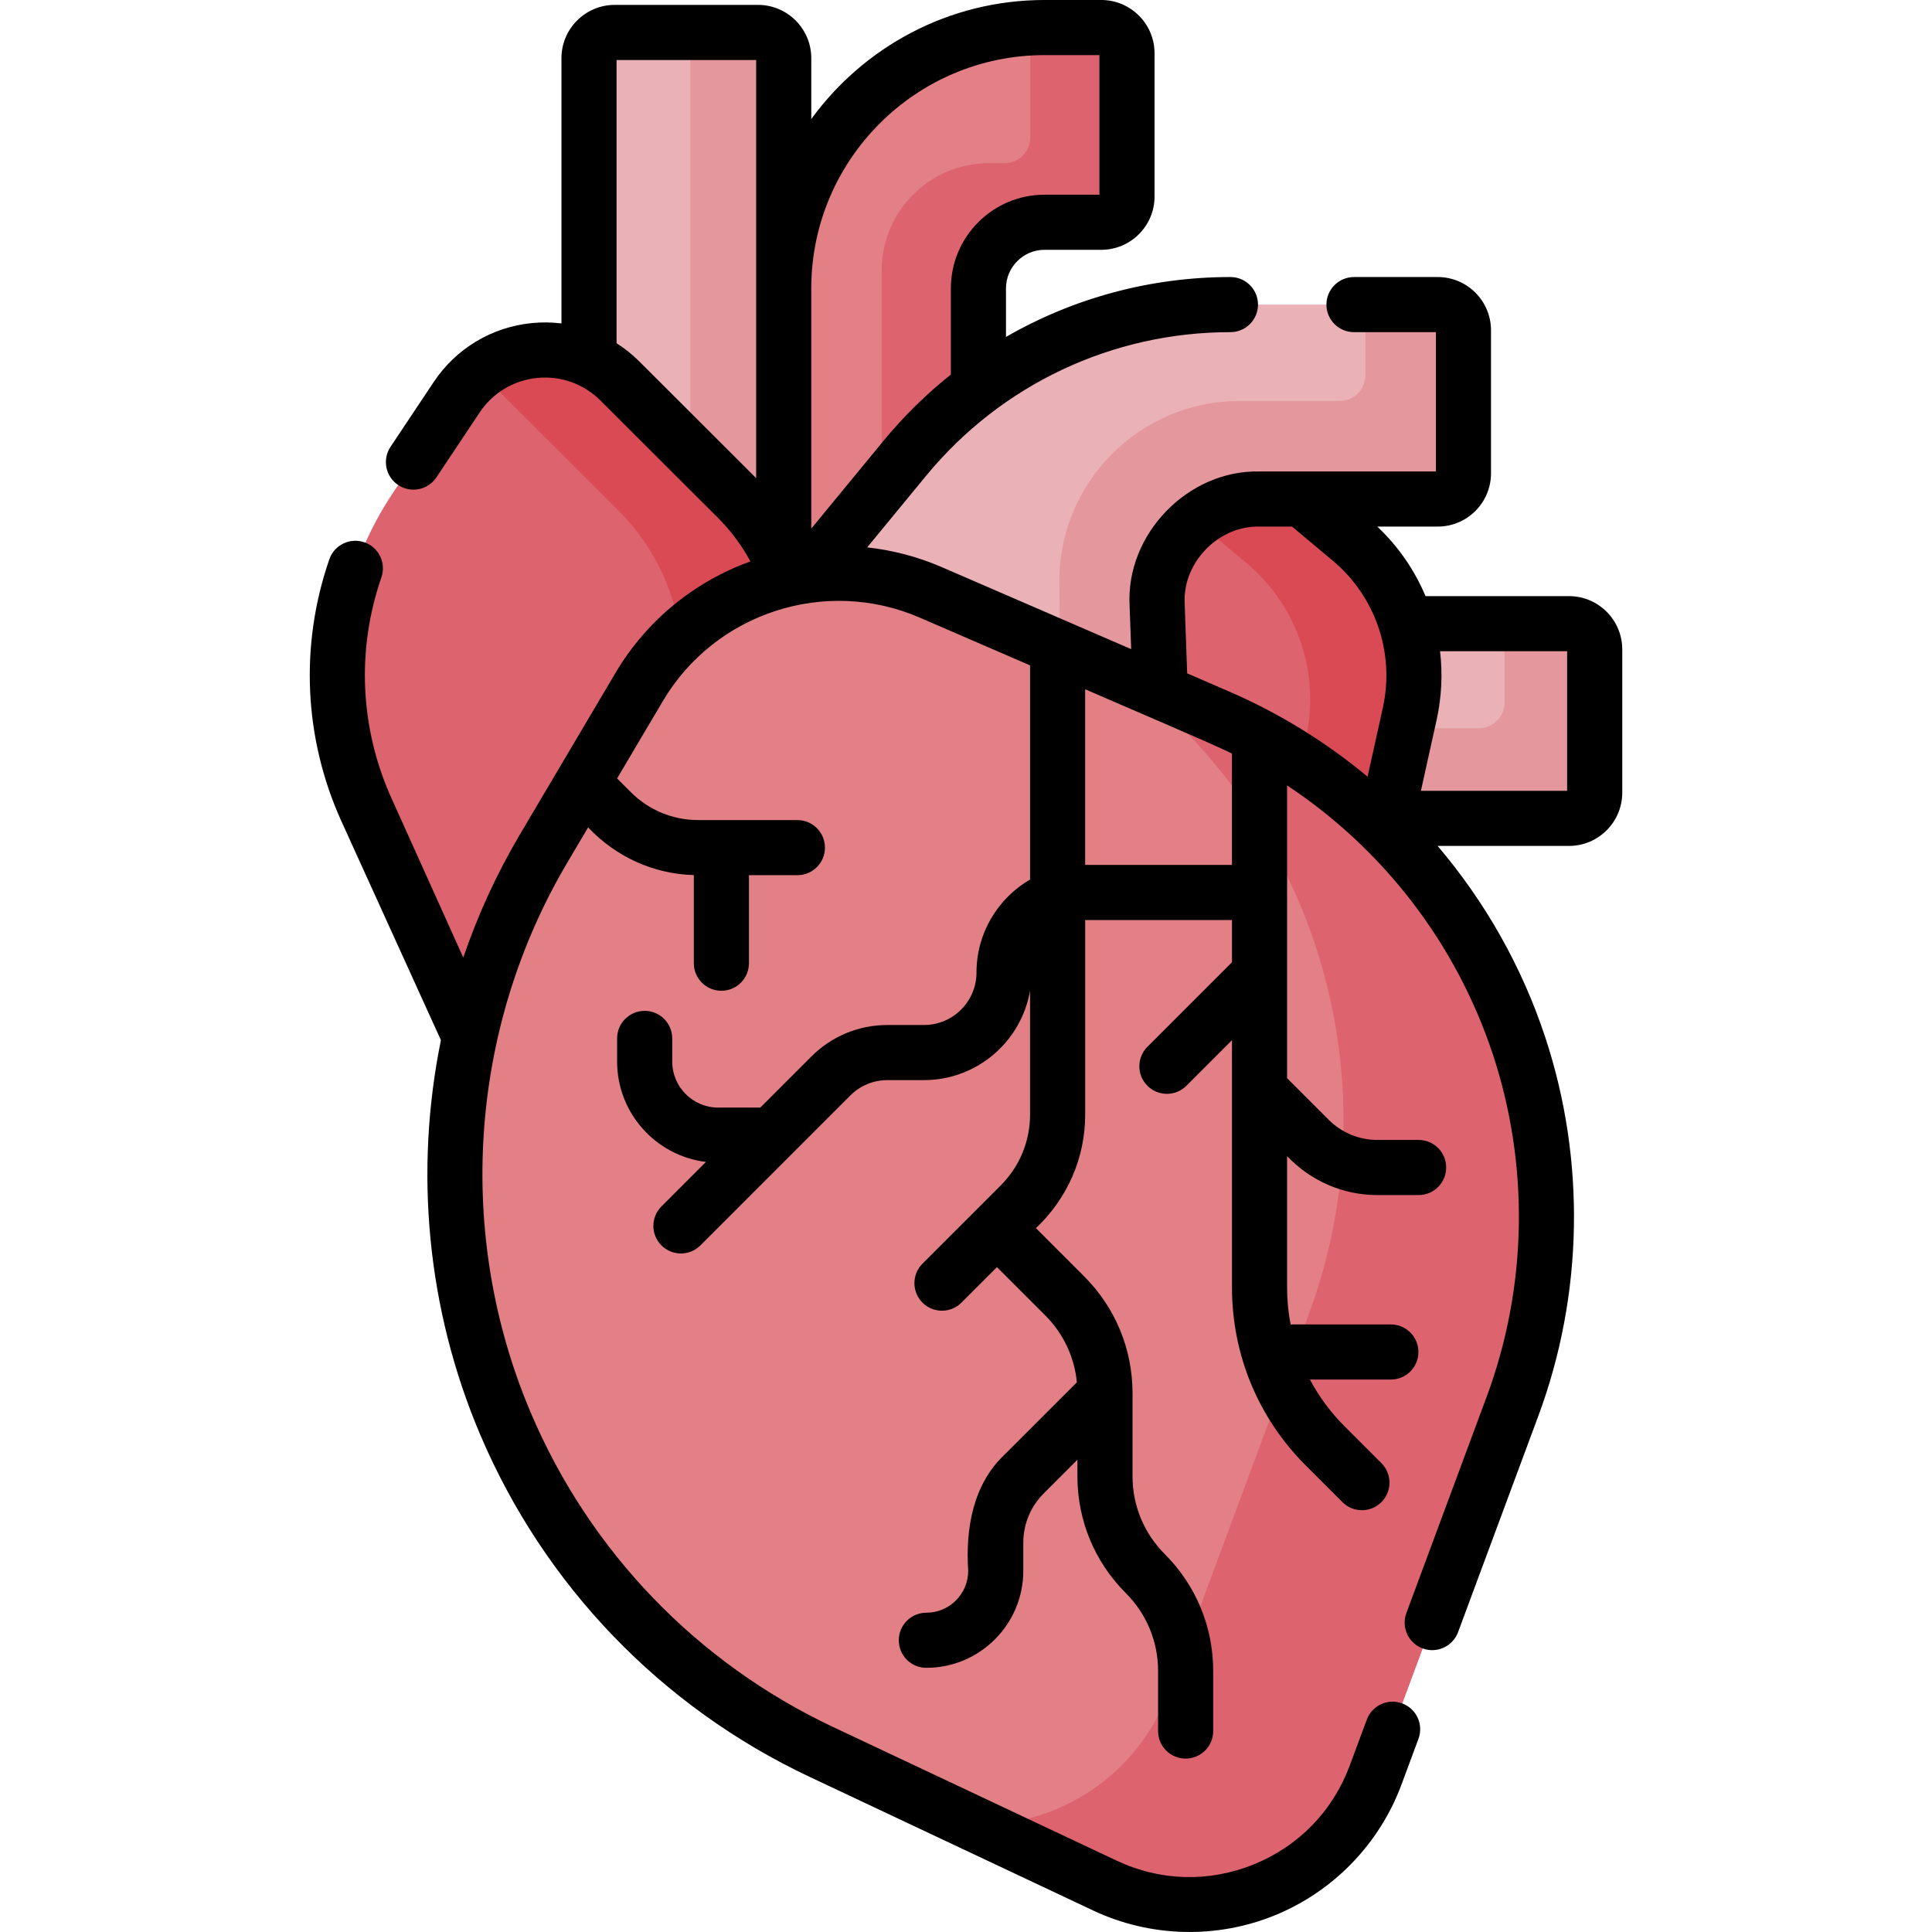 <svg id="Capa_1" enable-background="new 0 0 512 512" height="512" viewBox="0 0 512 512" width="512" xmlns="http://www.w3.org/2000/svg"><g><g><g><path d="m415.794 216.882h-80.667v-51.6h80.667c3.764 0 6.815 3.051 6.815 6.815v37.97c0 3.764-3.051 6.815-6.815 6.815z" fill="#eab1b7"/></g></g><g><path d="m415.794 165.282h-17.074v20.896c0 3.764-3.051 6.815-6.815 6.815h-56.777v23.889h80.667c3.764 0 6.815-3.051 6.815-6.815v-37.97c-.001-3.763-3.052-6.815-6.816-6.815z" fill="#e4989d"/></g><g><g><path d="m207.693 158.61h-51.6v-143.196c0-3.764 3.051-6.815 6.815-6.815h37.97c3.764 0 6.815 3.051 6.815 6.815z" fill="#eab1b7"/></g></g><g><path d="m200.878 8.599h-17.947v150.011h24.762v-143.196c0-3.764-3.051-6.815-6.815-6.815z" fill="#e4989d"/></g><g><g><path d="m259.293 189.343h-51.6v-112.926c0-38.172 30.944-69.116 69.116-69.116h15.04c3.764 0 6.815 3.051 6.815 6.815v37.97c0 3.764-3.051 6.815-6.815 6.815h-15.04c-9.674 0-17.516 7.842-17.516 17.516z" fill="#e28086"/></g></g><g><path d="m291.849 7.302h-15.04c-1.268 0-2.527.039-3.779.107v29.023c0 3.764-3.051 6.815-6.815 6.815h-4.134c-15.697 0-28.422 12.725-28.422 28.422v117.675h25.634v-112.927c0-9.674 7.842-17.516 17.516-17.516h15.04c3.764 0 6.815-3.051 6.815-6.815v-37.97c0-3.763-3.051-6.814-6.815-6.814z" fill="#dd636e"/></g><g><path d="m373.582 189.228-10.824 48.913-89.041-50.171 34.245-86.742 49.848 41.69c13.49 11.281 19.572 29.139 15.772 46.31z" fill="#dd636e"/></g><g><path d="m357.81 142.917-49.848-41.69-8.687 22.003 31.047 25.966c13.49 11.282 19.572 29.14 15.772 46.311l-6.541 29.558 23.205 13.075 10.824-48.913c3.8-17.17-2.282-35.028-15.772-46.31z" fill="#da4a54"/></g><g><path d="m195.356 131.997-31.074-31.025c-12.552-12.532-33.431-10.453-43.265 4.309l-17.071 25.624c-16.536 24.821-19.135 56.405-6.88 83.596l38.531 85.491 66.167-93.961c16.161-22.949 13.456-54.201-6.408-74.034z" fill="#dd636e"/></g><g><path d="m195.356 131.997-31.074-31.025c-10.631-10.614-27.231-10.744-38.039-1.569 2.363 1.267 4.594 2.897 6.609 4.908l31.074 31.025c19.864 19.833 22.569 51.085 6.407 74.035l-46.085 65.443 11.348 25.179 66.167-93.961c16.162-22.95 13.457-54.203-6.407-74.035z" fill="#da4a54"/></g><g><path d="m200.334 169.409 39.416-47.918c21.233-25.813 52.904-40.77 86.328-40.77h54.936c3.764 0 6.815 3.051 6.815 6.815v37.899c0 3.764-3.051 6.815-6.815 6.815h-47.292c-15.307 0-27.573 12.676-27.07 27.974l1.178 35.819z" fill="#eab1b7"/></g><g><path d="m381.015 80.72h-19.174v18.724c0 3.764-3.051 6.815-6.815 6.815h-26.494c-26.577 0-48.052 21.679-47.8 48.255l.33 34.896 26.769 6.632-1.178-35.819c-.503-15.299 11.763-27.974 27.07-27.974h47.292c3.764 0 6.815-3.051 6.815-6.815v-37.899c0-3.764-3.051-6.815-6.815-6.815z" fill="#e4989d"/></g><g><path d="m292.786 499.69-75.161-35.423c-37.623-17.732-67.406-48.689-83.669-86.97-21.045-49.536-17.291-106.126 10.114-152.447l25.313-42.786c15.754-26.629 48.859-37.38 77.253-25.088l76.204 32.99c37.772 16.352 66.769 48.05 79.702 87.125 10.306 31.139 9.701 64.86-1.715 95.609l-36.273 97.702c-10.729 28.899-43.885 42.429-71.768 29.288z" fill="#e28086"/></g><g><path d="m402.542 277.093c-12.933-39.076-41.929-70.773-79.702-87.125l-25.576-11.072c23.751 17.932 41.774 42.797 51.296 71.568 10.558 31.9 9.938 66.444-1.757 97.945l-37.159 100.088c-8.165 21.992-29.01 35.283-50.9 35.151l34.042 16.044c27.883 13.141 61.039-.389 71.768-29.286l36.273-97.702c11.416-30.752 12.021-64.472 1.715-95.611z" fill="#dd636e"/></g><path d="m415.794 157.981h-38.012c-2.883-6.86-7.196-13.148-12.783-18.43h16.016c7.784 0 14.117-6.333 14.117-14.117v-37.898c0-7.784-6.333-14.117-14.117-14.117h-22.195c-4.033 0-7.302 3.269-7.302 7.302s3.269 7.302 7.302 7.302h21.708v36.925h-46.805c-18.919-.406-35.403 16.631-34.367 35.538l.414 11.538-50.233-21.747c-6.419-2.779-13.062-4.482-19.722-5.213l15.575-18.934c19.92-24.217 49.33-38.107 80.689-38.107 4.033 0 7.302-3.269 7.302-7.302s-3.269-7.302-7.302-7.302c-21.209 0-41.636 5.575-59.484 15.875v-12.876c0-5.632 4.582-10.214 10.214-10.214h15.04c7.784 0 14.117-6.333 14.117-14.117v-37.97c0-7.784-6.333-14.117-14.117-14.117h-15.04c-25.386 0-47.909 12.45-61.814 31.557v-16.143c0-7.784-6.333-14.117-14.117-14.117h-37.97c-7.784 0-14.117 6.333-14.117 14.117v70.297c-2.587-.318-5.229-.351-7.884-.085-10.598 1.054-20.063 6.744-25.968 15.607l-11.447 17.184c-2.235 3.356-1.327 7.889 2.029 10.126 3.356 2.236 7.889 1.326 10.126-2.029l11.446-17.184c3.47-5.208 9.033-8.552 15.262-9.172 6.225-.621 12.339 1.56 16.769 5.982l31.074 31.025c3.476 3.47 6.367 7.363 8.671 11.61-14.56 5.265-27.39 15.408-35.769 29.572l-25.312 42.785c-6.159 10.411-11.166 21.354-15.016 32.631l-19.047-42.262c-8.349-18.522-9.29-39.297-2.651-58.5 1.318-3.812-.704-7.969-4.514-9.287-3.813-1.322-7.97.705-9.287 4.514-7.863 22.739-6.749 47.341 3.138 69.274l26.435 58.153c-7.065 34.696-3.727 71.262 10.392 104.498 16.985 39.982 47.981 72.199 87.277 90.719l75.161 35.424c15.141 7.137 32.707 7.593 48.188 1.277 15.491-6.322 27.715-18.942 33.538-34.627l4.505-12.135c1.403-3.781-.524-7.984-4.304-9.387-3.782-1.405-7.984.524-9.387 4.304l-4.505 12.135c-4.469 12.037-13.477 21.337-25.364 26.188-11.885 4.852-24.83 4.508-36.445-.965l-75.161-35.424c-36.047-16.989-64.48-46.544-80.061-83.219-20.054-47.203-16.436-101.735 9.678-145.875l5.499-9.296c7.355 7.787 17.329 12.355 28.014 12.636v23.358c0 4.033 3.269 7.302 7.302 7.302s7.302-3.269 7.302-7.302v-23.329h12.84c4.033 0 7.302-3.269 7.302-7.302s-3.269-7.302-7.302-7.302h-26.261c-6.761 0-13.116-2.633-17.895-7.413l-3.625-3.625 12.136-20.513c13.848-23.406 43.109-32.912 68.068-22.104l29.238 12.658v56.748c-8.481 4.947-14.197 14.137-14.197 24.644 0 7.671-6.241 13.912-13.912 13.912h-9.687c-7.616 0-14.776 2.965-20.164 8.352l-13.535 13.535h-11.144c-6.723 0-12.193-5.47-12.193-12.193v-6.139c0-4.033-3.269-7.302-7.302-7.302s-7.302 3.269-7.302 7.302v6.139c0 13.673 10.296 24.979 23.541 26.592l-11.794 11.794c-2.851 2.852-2.851 7.475 0 10.327 2.853 2.851 7.474 2.851 10.327 0l39.727-39.728c2.629-2.628 6.122-4.075 9.838-4.075h9.687c14.097 0 25.831-10.285 28.108-23.744v32.861c0 7.106-2.768 13.787-7.792 18.812l-20.716 20.716c-2.851 2.852-2.851 7.475 0 10.327 2.853 2.851 7.474 2.851 10.327 0l9.413-9.413 12.767 12.766c4.828 4.829 7.756 11.05 8.41 17.758l-19.1 19.1c-8.483 7.947-10.425 19.742-9.705 30.872 0 6.115-4.974 11.09-11.09 11.09-4.033 0-7.302 3.269-7.302 7.302s3.269 7.302 7.302 7.302c14.167 0 25.693-11.526 25.693-25.693v-7.442c0-4.95 1.928-9.604 5.429-13.103l8.913-8.913v4.38c0 11.699 4.556 22.697 12.828 30.967 5.513 5.514 8.55 12.846 8.55 20.643v15.916c0 4.033 3.269 7.302 7.302 7.302s7.302-3.269 7.302-7.302v-15.918c0-11.697-4.555-22.696-12.828-30.969-5.513-5.513-8.55-12.844-8.55-20.641v-22.009c0-11.697-4.555-22.696-12.828-30.969l-12.767-12.766c8.326-7.874 13.073-18.639 13.046-30.116v-51.544h38.907v11.187l-22.411 22.411c-2.851 2.852-2.851 7.475 0 10.327 2.853 2.851 7.474 2.851 10.327 0l12.084-12.084v65.527c0 17.817 6.939 34.568 19.536 47.166l9.735 9.735c2.853 2.851 7.474 2.851 10.327 0 2.851-2.852 2.851-7.475 0-10.327l-9.735-9.735c-3.721-3.721-6.808-7.907-9.211-12.426h21.448c4.033 0 7.302-3.269 7.302-7.302s-3.269-7.302-7.302-7.302h-26.571c-.607-3.201-.926-6.48-.926-9.81v-34.799c6.284 6.6 14.851 10.339 23.976 10.322h10.883c4.033 0 7.302-3.269 7.302-7.302s-3.269-7.302-7.302-7.302h-10.883c-4.905 0-9.517-1.91-12.986-5.379l-10.991-10.99v-77.591c25.446 16.842 44.799 41.868 54.522 71.244 9.748 29.453 9.17 61.69-1.629 90.774l-21.275 57.307c-1.403 3.78.524 7.984 4.304 9.387 3.777 1.4 7.983-.525 9.387-4.304l21.275-57.307c11.948-32.182 12.588-67.854 1.802-100.445-6.203-18.744-15.956-35.882-28.493-50.614h34.814c7.784 0 14.117-6.333 14.117-14.117v-37.97c0-7.783-6.333-14.116-14.117-14.116zm-138.985-143.377h14.553v36.996h-14.553c-13.684 0-24.818 11.133-24.818 24.818v22.838c-6.49 5.169-12.492 11.047-17.879 17.596l-19.117 23.24v-63.674c0-34.084 27.73-61.814 61.814-61.814zm-107.368 81.201c-1.855-1.852-3.884-3.471-6.046-4.847v-75.057h36.996v110.806zm144.51 64.179c-.595-10.865 8.894-20.67 19.772-20.433h8.68l10.722 8.967c11.443 9.571 16.55 24.566 13.327 39.132l-4.024 18.184c-10.993-9.144-23.319-16.781-36.687-22.568l-11.127-4.817zm12.533 69.228h-38.907v-46.554c4.985 2.222 34.718 14.848 38.907 17.053zm88.823-19.631h-38.75l4.155-18.776c1.349-6.095 1.625-12.245.917-18.22h33.678z"/></g></svg>